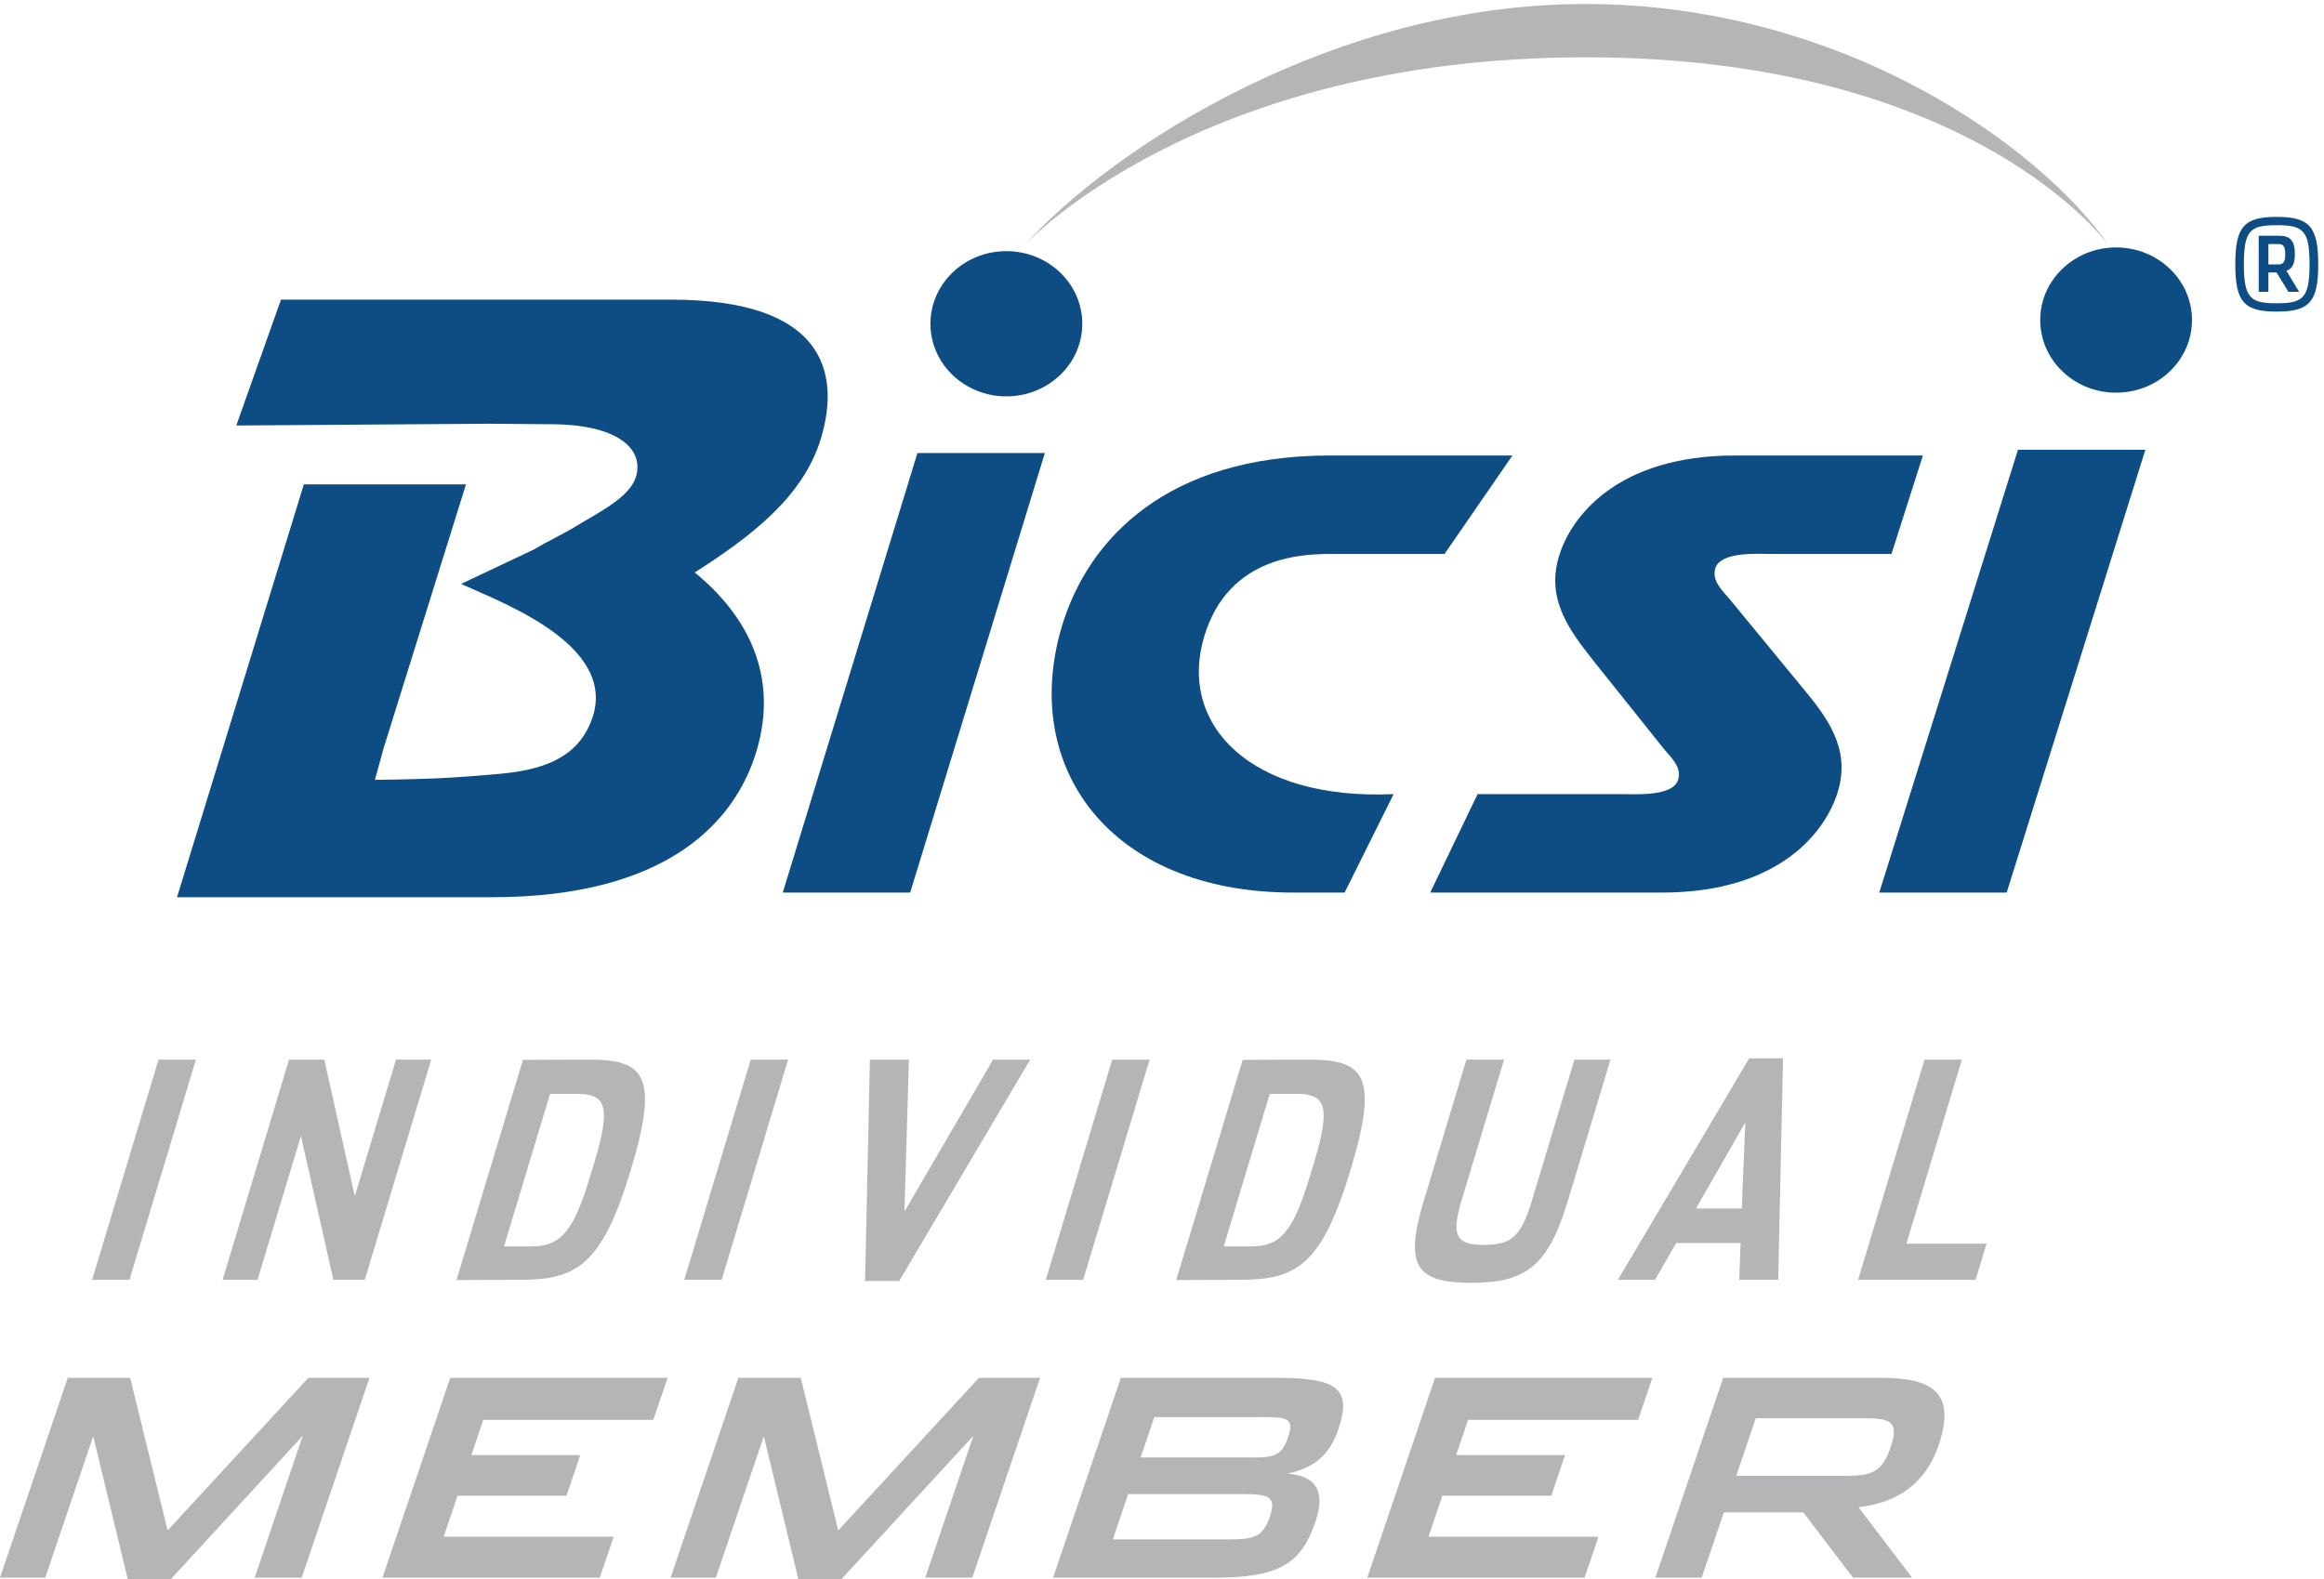<svg xmlns="http://www.w3.org/2000/svg" viewBox="0 0 294.747 200.347" height="200.347" width="294.747" id="svg1" version="1.1">
  <defs id="defs1"></defs>
  
    
  
  <g id="g1">
    <g id="group-R5">
      <path transform="matrix(0.133,0,0,-0.133,0,200.347)" style="fill:#b3b5b7;fill-opacity:1;fill-rule:nonzero;stroke:none" d="M 88.891,136.449 43.148,1.559 H 0 L 64.641,192.18 H 124.121 L 159.855,46.602 294.055,192.18 h 58.269 L 287.688,1.559 H 242.82 L 288.746,136.969 162.809,0 H 121.855 L 88.891,136.449" id="path2"></path>
      <path transform="matrix(0.133,0,0,-0.133,0,200.347)" style="fill:#b3b5b7;fill-opacity:1;fill-rule:nonzero;stroke:none" d="M 429.355,192.18 H 636.586 L 622.984,152.078 H 460.859 L 449.469,118.48 H 553.328 L 540.176,79.691 H 436.309 L 423.066,40.609 H 585.191 L 571.945,1.559 H 364.719 L 429.355,192.18" id="path3"></path>
      <path transform="matrix(0.133,0,0,-0.133,0,200.347)" style="fill:#b3b5b7;fill-opacity:1;fill-rule:nonzero;stroke:none" d="M 728.367,136.449 682.629,1.559 H 639.473 L 704.113,192.18 h 59.492 L 799.324,46.602 933.531,192.18 h 58.266 L 927.156,1.559 H 882.301 L 928.219,136.969 802.289,0 h -40.961 l -32.961,136.449" id="path4"></path>
      <path transform="matrix(0.133,0,0,-0.133,0,200.347)" style="fill:#b3b5b7;fill-opacity:1;fill-rule:nonzero;stroke:none" d="m 1188.11,116.141 c 25.59,0 33.65,0 40.18,19.269 6.53,19.262 -1.5,19.262 -27.1,19.262 -20.01,0 -100.46,0 -100.46,0 l -13.06,-38.531 c 10.96,0 85.07,0 100.44,0 z m -18.2,-78.121 c 25.34,0 34.25,1.82 40.97,21.609 6.62,19.52 -0.97,21.621 -26.31,21.621 -20.22,0 -108.74,0 -108.74,0 l -14.66,-43.23 c 10.97,0 93.14,0 108.74,0 z M 1068.83,192.18 h 146.78 c 57.3,0 74.36,-8.59 60.76,-48.7 -9.09,-26.82 -24.9,-37.511 -48.62,-42.699 26.36,-2.09 36.81,-15.89 26.64,-45.84 -13.25,-39.062 -33.21,-53.383 -95.38,-53.383 h -154.8 L 1068.83,192.18" id="path5"></path>
      <path transform="matrix(0.133,0,0,-0.133,0,200.347)" style="fill:#b3b5b7;fill-opacity:1;fill-rule:nonzero;stroke:none" d="m 1368.46,192.18 h 207.23 l -13.6,-40.102 h -162.13 l -11.38,-33.598 h 103.85 l -13.14,-38.789 h -103.87 l -13.26,-39.082 h 162.13 L 1511.05,1.559 H 1303.82 L 1368.46,192.18" id="path6"></path>
      <path transform="matrix(0.133,0,0,-0.133,0,200.347)" style="fill:#b3b5b7;fill-opacity:1;fill-rule:nonzero;stroke:none" d="m 1759.01,98.691 c 25.61,0 35.61,2.86 43.9,27.34 8.3,24.481 -0.15,27.61 -25.74,27.61 -9.76,0 -102.89,0 -102.89,0 l -18.63,-54.95 c 6.58,0 99.71,0 103.36,0 z m 64.34,-97.133 h -56.31 l -47.41,62.242 c -27.54,0 -73.86,0 -75.81,0 L 1622.7,1.559 h -44.13 L 1643.22,192.18 h 150.66 c 48.77,0 71.78,-14.059 54.83,-64.071 -12.45,-36.711 -38.86,-54.937 -76.45,-59.371 l 51.09,-67.18" id="path7"></path>
      <path transform="matrix(0.133,0,0,-0.133,0,200.347)" style="fill:#b3b5b7;fill-opacity:1;fill-rule:nonzero;stroke:none" d="m 151.195,495.711 h 35.637 L 123.457,285.68 H 87.824 l 63.371,210.031" id="path8"></path>
      <path transform="matrix(0.133,0,0,-0.133,0,200.347)" style="fill:#b3b5b7;fill-opacity:1;fill-rule:nonzero;stroke:none" d="m 275.648,495.711 h 33.571 l 29.125,-130.262 39.308,130.262 h 33.571 L 347.844,285.68 H 317.891 L 286.969,422.828 245.586,285.68 h -33.309 l 63.371,210.031" id="path9"></path>
      <path transform="matrix(0.133,0,0,-0.133,0,200.347)" style="fill:#b3b5b7;fill-opacity:1;fill-rule:nonzero;stroke:none" d="m 506.699,317.531 c 27.633,0 39.965,13.489 55.805,66 l 4.25,14.047 C 582.676,450.379 578.227,463 550.598,463 H 524.516 L 480.625,317.531 Z m -8.031,177.899 61.277,0.281 C 614.258,496 629.039,481.648 601.684,390.988 574.332,300.309 550.547,285.68 496.578,285.68 c -36.41,0 -61.285,-0.282 -61.285,-0.282 l 63.375,210.032" id="path10"></path>
      <path transform="matrix(0.133,0,0,-0.133,0,200.347)" style="fill:#b3b5b7;fill-opacity:1;fill-rule:nonzero;stroke:none" d="m 715.914,495.711 h 35.633 L 688.176,285.68 h -35.641 l 63.379,210.031" id="path11"></path>
      <path transform="matrix(0.133,0,0,-0.133,0,200.347)" style="fill:#b3b5b7;fill-opacity:1;fill-rule:nonzero;stroke:none" d="m 829.523,495.711 h 37.188 l -4.215,-144.891 84.516,144.891 h 35.383 L 857.473,284.531 h -32.535 l 4.585,211.18" id="path12"></path>
      <path transform="matrix(0.133,0,0,-0.133,0,200.347)" style="fill:#b3b5b7;fill-opacity:1;fill-rule:nonzero;stroke:none" d="m 1060.63,495.711 h 35.63 L 1032.89,285.68 h -35.632 l 63.372,210.031" id="path13"></path>
      <path transform="matrix(0.133,0,0,-0.133,0,200.347)" style="fill:#b3b5b7;fill-opacity:1;fill-rule:nonzero;stroke:none" d="m 1193.03,317.531 c 27.63,0 39.97,13.489 55.8,66 l 4.26,14.047 C 1269,450.379 1264.56,463 1236.93,463 h -26.09 l -43.89,-145.469 z m -8.03,177.899 61.28,0.281 c 54.32,0.289 69.1,-14.063 41.74,-104.723 -27.36,-90.679 -51.14,-105.308 -105.11,-105.308 -36.41,0 -61.28,-0.282 -61.28,-0.282 L 1185,495.43" id="path14"></path>
      <path transform="matrix(0.133,0,0,-0.133,0,200.347)" style="fill:#b3b5b7;fill-opacity:1;fill-rule:nonzero;stroke:none" d="m 1357.33,359.711 41.05,136 h 35.89 l -40.43,-133.992 c -10.4,-34.438 -4.89,-42.758 20.93,-42.758 25.81,0 35.38,6.891 46.02,42.18 l 40.61,134.57 h 34.35 l -40.87,-135.43 c -18.7,-61.972 -40.42,-77.472 -91.54,-77.472 -50.87,0 -64.97,14.062 -46.01,76.902" id="path15"></path>
      <path transform="matrix(0.133,0,0,-0.133,0,200.347)" style="fill:#b3b5b7;fill-opacity:1;fill-rule:nonzero;stroke:none" d="m 1664.29,435.738 -46.98,-82.058 h 43.65 z M 1578.2,285.68 h -35.37 l 125.16,211.179 h 32.28 l -4.58,-211.179 h -37.17 l 1.27,35.011 h -61.47 L 1578.2,285.68" id="path16"></path>
      <path transform="matrix(0.133,0,0,-0.133,0,200.347)" style="fill:#b3b5b7;fill-opacity:1;fill-rule:nonzero;stroke:none" d="m 1835.24,495.711 h 35.64 l -52.99,-175.602 h 76.44 l -10.39,-34.429 h -112.07 l 63.37,210.031" id="path17"></path>
      <path transform="matrix(0.133,0,0,-0.133,0,200.347)" style="fill:#0d4d84;fill-opacity:1;fill-rule:nonzero;stroke:none" d="m 168.809,650.574 120.929,393.766 h 154.61 L 365.84,792.863 357.496,762.535 c 0,0 30,0.207 58.656,1.422 24.469,1.016 57.2,4.031 57.2,4.031 39.964,3.278 72.668,12.965 88.074,45.141 35.992,75.18 -81.621,117.836 -121.703,136.277 l 69.754,33.035 c 12.867,7.805 27.988,14.692 39.918,22.039 22.152,13.63 51.156,27.41 57.097,47.29 7.863,26.5 -17.629,50.43 -83.703,49.96 l -55.512,0.47 -241.949,-1.68 42.617,120.03 H 640.23 c 145.454,0 161.407,-69.07 142.754,-131.87 -16.656,-55.8 -65.953,-93.461 -120.507,-128.336 49.593,-40.446 80.55,-97.688 58.964,-170.242 C 702.094,725.234 639.531,650.574 468.902,650.574 H 168.809" id="path18"></path>
      <path transform="matrix(0.133,0,0,-0.133,0,200.347)" style="fill:#0d4d84;fill-opacity:1;fill-rule:nonzero;stroke:none" d="M 867.934,654.996 H 746.43 l 128.437,419.274 h 121.5 L 867.934,654.996" id="path19"></path>
      <path transform="matrix(0.133,0,0,-0.133,0,200.347)" style="fill:#0d4d84;fill-opacity:1;fill-rule:nonzero;stroke:none" d="m 1282.2,654.996 h -49.07 c -174.64,0 -260.575,119.418 -220.61,253.664 25.07,84.168 101.16,163.24 255.59,163.24 h 174.13 l -64.73,-93.896 h -105.75 c -26.59,0 -99.97,0 -123.55,-79.09 -24.9,-83.656 44.13,-156.129 180.75,-150 l -46.76,-93.918" id="path20"></path>
      <path transform="matrix(0.133,0,0,-0.133,0,200.347)" style="fill:#0d4d84;fill-opacity:1;fill-rule:nonzero;stroke:none" d="m 1803.69,978.004 h -113.93 c -13.29,0 -49.18,2.555 -54.07,-13.742 -3.49,-11.75 6.44,-20.946 13.46,-29.094 l 69.24,-84.199 c 23.75,-28.559 46.55,-58.164 34.24,-99.461 -11.1,-37.32 -54.66,-96.512 -167.95,-96.512 h -220.83 l 45.18,93.918 h 137.19 c 13.26,0 49.25,-2.535 54.1,13.789 3.5,11.711 -6.47,20.879 -13.46,29.098 l -66.87,83.676 c -22.94,29.089 -45.78,58.644 -33.46,99.972 11.06,37.271 54.69,96.451 167.96,96.451 h 179.16 l -29.96,-93.896" id="path21"></path>
      <path transform="matrix(0.133,0,0,-0.133,0,200.347)" style="fill:#0d4d84;fill-opacity:1;fill-rule:nonzero;stroke:none" d="m 1913.55,654.996 h -121.49 l 132.26,422.384 h 121.49 L 1913.55,654.996" id="path22"></path>
      <path transform="matrix(0.133,0,0,-0.133,0,200.347)" style="fill:#0d4d84;fill-opacity:1;fill-rule:nonzero;stroke:none" d="m 2090.27,1201.09 c 0,-38.25 -32.39,-69.27 -72.36,-69.27 -39.99,0 -72.36,31.02 -72.36,69.27 0,38.24 32.37,69.26 72.36,69.26 39.97,0 72.36,-31.02 72.36,-69.26" id="path23"></path>
      <path transform="matrix(0.133,0,0,-0.133,0,200.347)" style="fill:#0d4d84;fill-opacity:1;fill-rule:nonzero;stroke:none" d="m 1032.06,1197.55 c 0,-38.26 -32.443,-69.25 -72.443,-69.25 -39.937,0 -72.359,30.99 -72.359,69.25 0,38.27 32.422,69.27 72.359,69.27 40,0 72.443,-31 72.443,-69.27" id="path24"></path>
      <path transform="matrix(0.133,0,0,-0.133,0,200.347)" style="fill:#b3b5b7;fill-opacity:1;fill-rule:nonzero;stroke:none" d="m 1511.96,1451.71 c -371.11,0 -535.491,-179.68 -535.491,-179.68 86.121,95.46 297.111,230.53 535.091,230.53 243.96,0 433.64,-135.07 499.59,-230.53 0,0 -128.13,179.68 -499.19,179.68" id="path25"></path>
      <path transform="matrix(0.133,0,0,-0.133,0,200.347)" style="fill:#0d4d84;fill-opacity:1;fill-rule:nonzero;stroke:none" d="m 2172.73,1254.13 c 4.44,0 6.47,2.29 6.47,9.85 0,7.56 -2.17,9.61 -6.35,9.61 -2.4,0 -7.56,0 -9.72,0 v -19.46 c 3,0 7.44,0 9.6,0 z m -18.84,27.37 h 19.8 c 10.2,0 14.64,-4.81 14.64,-17.27 0,-8.4 -1.69,-14.04 -8.04,-16.09 l 12.13,-20.12 h -10.21 l -11.28,18.45 c -1.2,0 -6.97,0 -7.8,0 v -18.45 h -9.24 z m 48.47,-27.12 c 0,32.64 -6.35,37.19 -31.31,37.19 -24.97,0 -31.32,-4.55 -31.32,-37.19 0,-32.49 6.35,-37.29 31.32,-37.29 24.96,0 31.31,4.8 31.31,37.29 z m -70.8,-0.11 c 0,35.99 8.42,45.23 39.49,45.23 31.08,0 39.59,-9.24 39.59,-45.23 0,-35.98 -8.51,-45.12 -39.59,-45.12 -31.07,0 -39.49,9.14 -39.49,45.12" id="path26"></path>
    </g>
  </g>
</svg>
